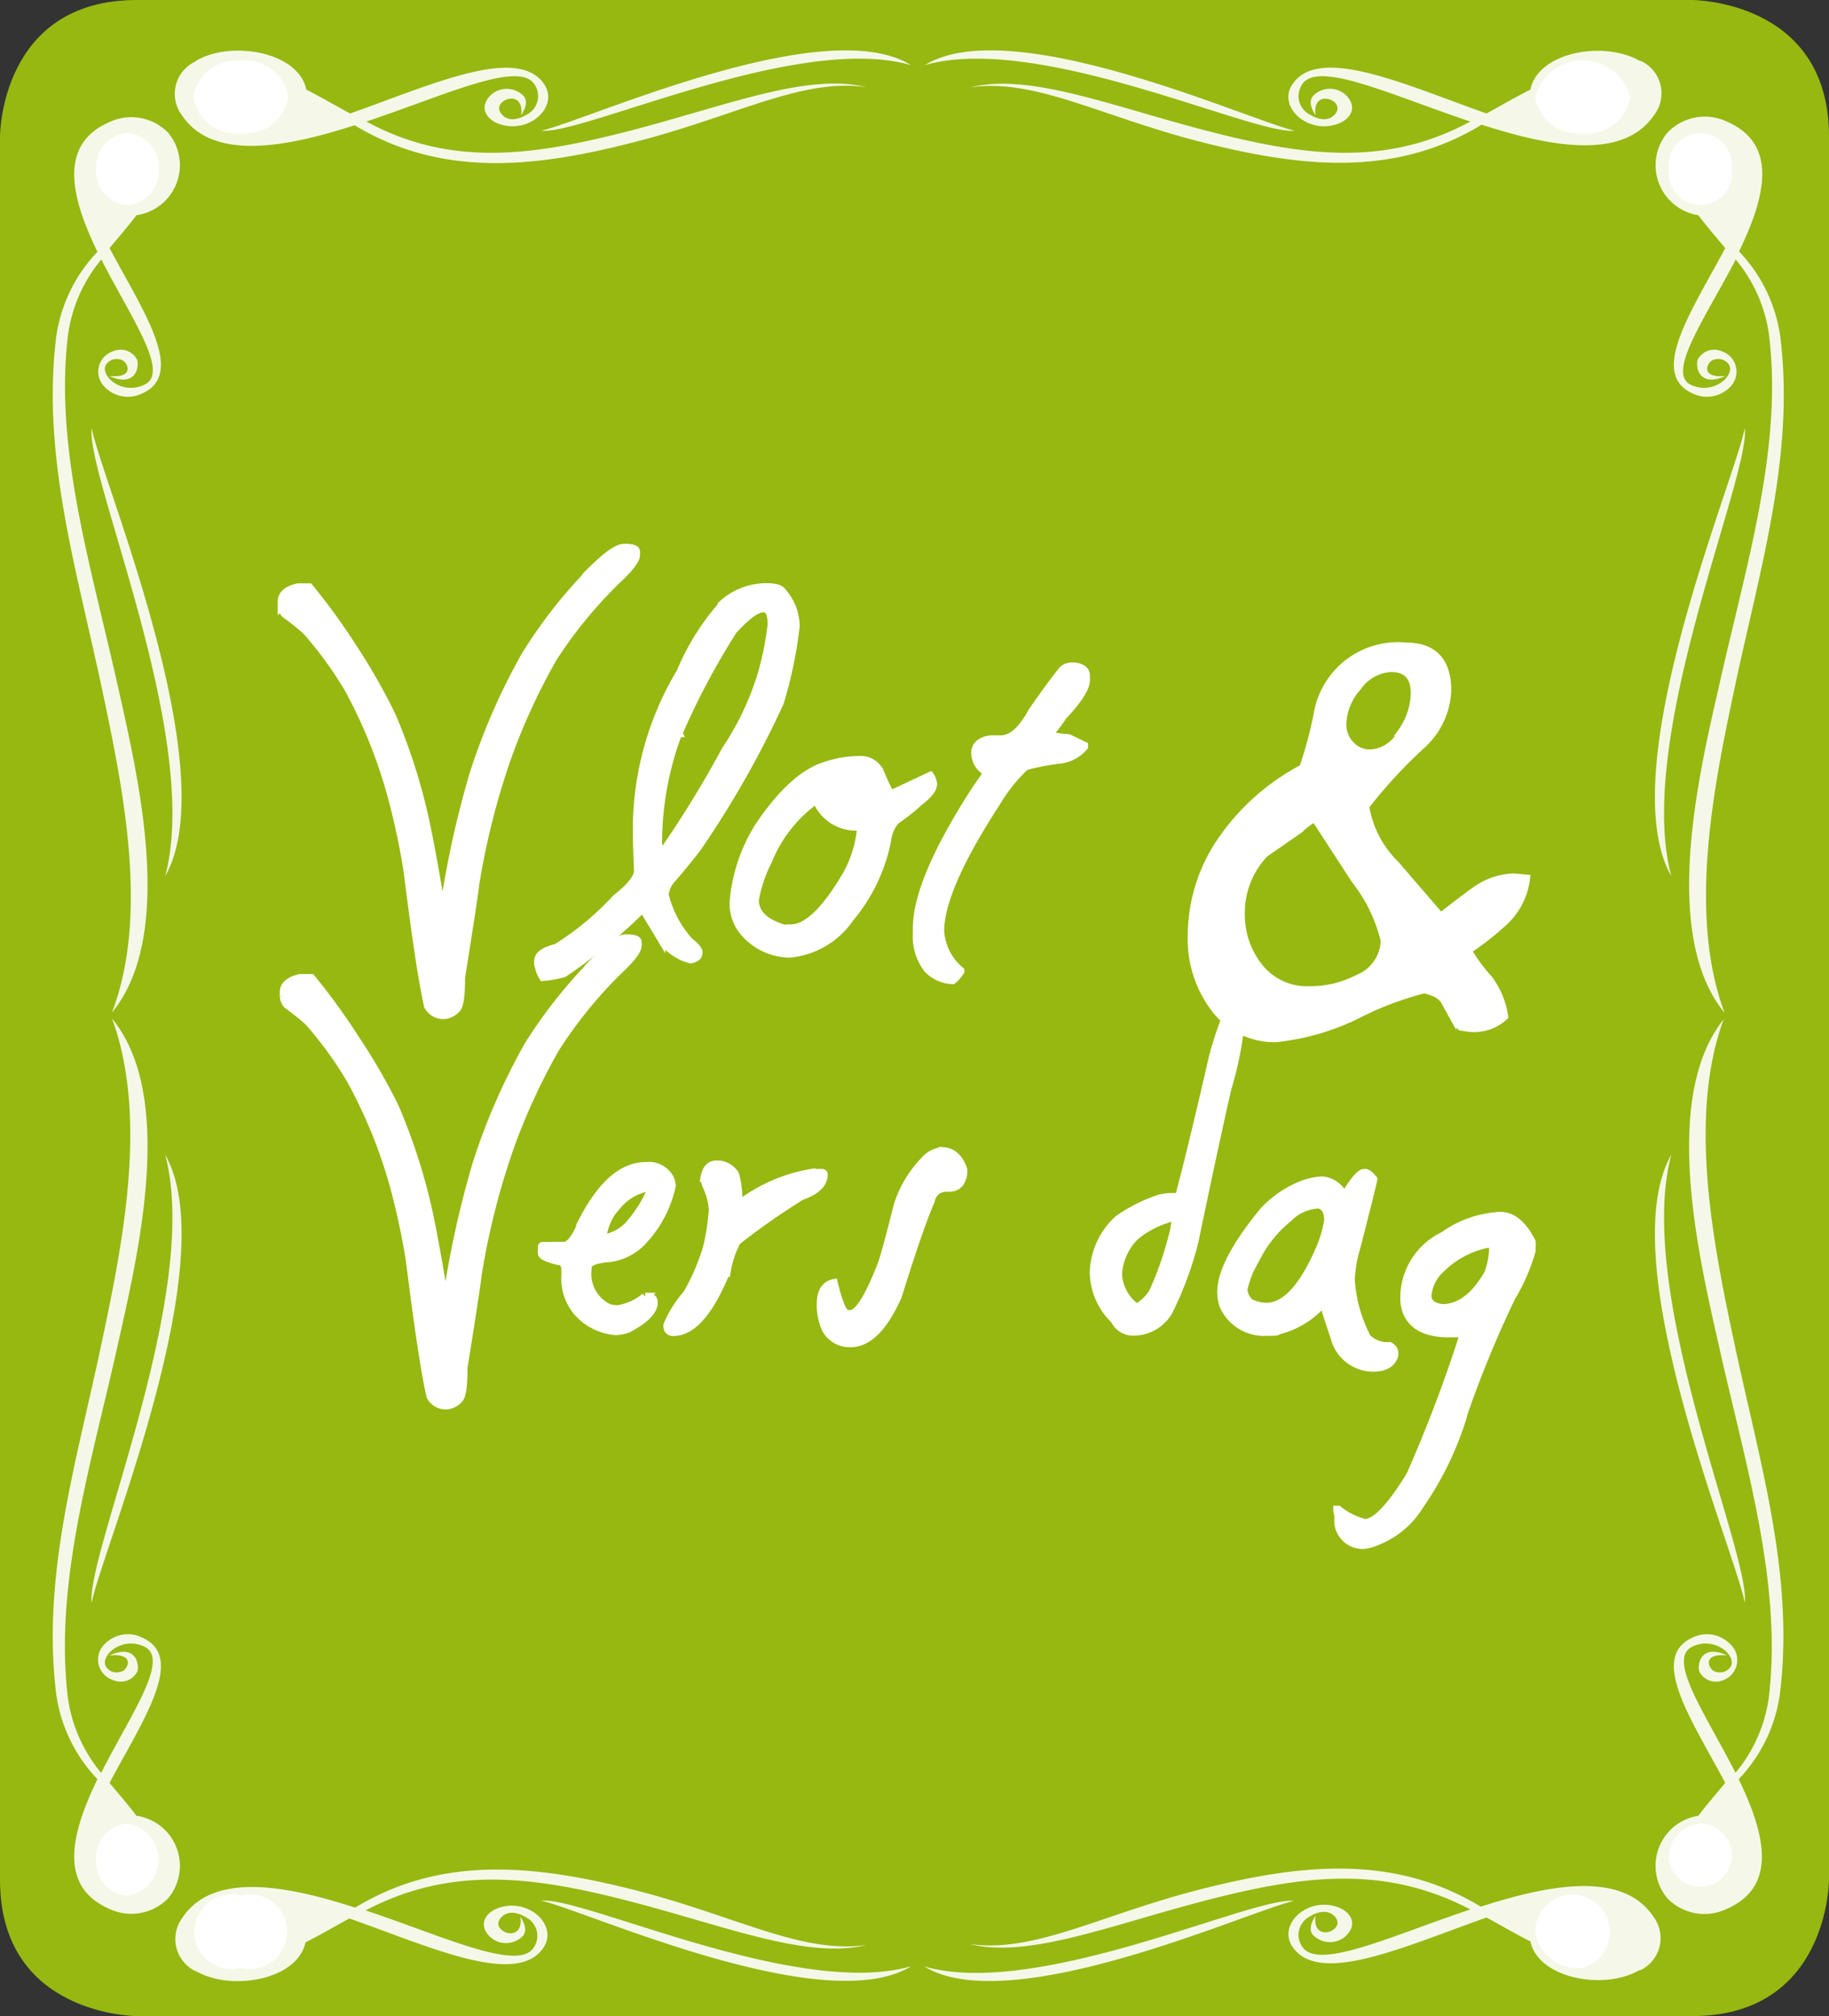 <svg xmlns="http://www.w3.org/2000/svg" viewBox="0 0 98 108"><rect x="0" y="0" width="98" height="108" fill="#333333" stroke="none"/><defs><style>.cls-1{fill:#96b811}.cls-2,.cls-3{fill:#fff}.cls-2{opacity:.9}.cls-4{fill:none;stroke:#fff;stroke-miterlimit:5.01;stroke-width:.42px}</style></defs><title>label-vlot</title><g id="Layer_2" data-name="Layer 2"><g id="Layer_1-2" data-name="Layer 1"><path class="cls-1" d="M90.67 0S98 0 98 7.3v93.4s0 7.3-7.33 7.3H7.33S0 108 0 100.7V7.3S0 0 7.33 0z"/><path class="cls-2" d="M5.73 12.93c-1.31-2.56-2.24-5 .12-6.08a2.52 2.52 0 0 1 2.93.36 2.29 2.29 0 0 1-.9 3.64c1.52-2.6-.18-3.2-1.4-2.63a1.76 1.76 0 0 0 .45 3.32c-.35.46-.77.93-1.19 1.39M7.29 11a1.31 1.31 0 0 1-.7-2.48c.92-.46 2.19.06.7 2.48M6 54.24c2-5.24.6-11.97-.54-17.36C4.1 30.47 2.25 24.48 3 18.14a8.24 8.24 0 0 1 2.22-4.65c-1.35-2.79-2.17-5.71.62-6.94A2.76 2.76 0 0 1 9 7.1a2.71 2.71 0 0 1-1.69 4.43c-.42.56-.93 1.15-1.44 1.76 1.74 3.29 4.14 6.73 1.74 7.79a1.73 1.73 0 0 1-2-.35 1.15 1.15 0 0 1 .44-1.91 1 1 0 0 1 1.29.44c.13.3 0 1.55-1.49.88 1.42.14 1-.77.64-.87a.78.78 0 0 0-.48 0c-.42.19-.57.56-.11 1.06a1.62 1.62 0 0 0 1.81.29C9.16 20 7 17 5.43 13.9a8 8 0 0 0-1.78 4C2.89 24 4.9 30.41 6.32 36.78c1.07 4.8 3.11 13.28-.32 17.46m-.27 41.63c-1.31 2.55-2.24 5 .12 6.08a2.52 2.52 0 0 0 2.93-.35 2.29 2.29 0 0 0-.9-3.6c1.52 2.6-.18 3.2-1.4 2.63a1.76 1.76 0 0 1 .45-3.32c-.35-.46-.77-.93-1.19-1.39m1.56 1.91a1.31 1.31 0 0 0-.7 2.48c.92.46 2.19-.06.7-2.48M6 54.56c1.94 5.25.59 12-.55 17.36C4.1 78.33 2.25 84.32 3 90.66a8.24 8.24 0 0 0 2.22 4.65c-1.35 2.79-2.17 5.71.62 6.94A2.76 2.76 0 0 0 9 101.7a2.71 2.71 0 0 0-1.69-4.43c-.42-.56-.93-1.15-1.44-1.76 1.74-3.29 4.14-6.73 1.74-7.79a1.73 1.73 0 0 0-2 .35A1.15 1.15 0 0 0 6.06 90a1 1 0 0 0 1.29-.44c.13-.3 0-1.55-1.49-.88 1.42-.14 1 .77.64.87a.78.78 0 0 1-.49 0c-.42-.19-.57-.56-.11-1.06a1.62 1.62 0 0 1 1.81-.29c1.44.64-.71 3.65-2.29 6.77a8 8 0 0 1-1.78-4C2.89 84.8 4.9 78.4 6.32 72 7.39 67.22 9.43 58.74 6 54.56m-1.09 31.3c-.28-2.66 5.91-16.65 3.94-24 3.21 5.63-3.37 21.13-3.94 24m87.76-72.93c1.31-2.55 2.24-5-.12-6.08a2.51 2.51 0 0 0-2.93.36 2.29 2.29 0 0 0 .9 3.64c-1.52-2.6.18-3.2 1.4-2.63a1.76 1.76 0 0 1-.45 3.32c.35.46.77.93 1.19 1.39M91.12 11a1.31 1.31 0 0 0 .7-2.48c-.92-.46-2.19.06-.7 2.48m1.27 43.22c-1.94-5.25-.59-12 .55-17.36 1.36-6.41 3.22-12.4 2.46-18.74a8.24 8.24 0 0 0-2.22-4.65c1.35-2.79 2.17-5.71-.62-6.94a2.76 2.76 0 0 0-3.2.56A2.71 2.71 0 0 0 91 11.53c.42.56.93 1.15 1.44 1.76-1.74 3.29-4.14 6.73-1.74 7.79a1.73 1.73 0 0 0 2-.35 1.15 1.15 0 0 0-.44-1.91 1 1 0 0 0-1.29.44c-.13.3 0 1.55 1.49.88-1.42.14-1-.77-.64-.87a.79.79 0 0 1 .49 0c.42.19.57.56.11 1.06a1.62 1.62 0 0 1-1.81.29C89.25 20 91.4 17 93 13.9a8 8 0 0 1 1.78 4c.77 6.07-1.25 12.47-2.67 18.84-1.11 4.84-3.11 13.32.28 17.5m.28 41.63c1.31 2.56 2.24 5-.12 6.08a2.51 2.51 0 0 1-2.93-.36 2.29 2.29 0 0 1 .9-3.64c-1.52 2.6.18 3.2 1.4 2.63a1.76 1.76 0 0 0-.45-3.32c.35-.46.77-.93 1.19-1.39m-1.56 1.91a1.31 1.31 0 0 1 .7 2.48c-.92.46-2.19-.06-.7-2.48m1.27-43.22c-1.94 5.25-.59 12 .55 17.36 1.36 6.41 3.22 12.4 2.46 18.74a8.24 8.24 0 0 1-2.22 4.65c1.35 2.79 2.17 5.71-.62 6.94a2.76 2.76 0 0 1-3.2-.56A2.71 2.71 0 0 1 91 97.27c.42-.56.93-1.15 1.44-1.76-1.74-3.29-4.14-6.73-1.74-7.79a1.73 1.73 0 0 1 2 .35 1.15 1.15 0 0 1-.35 1.93 1 1 0 0 1-1.29-.44c-.13-.3 0-1.55 1.49-.88-1.42-.14-1 .77-.64.87a.78.78 0 0 0 .49 0c.42-.19.57-.56.11-1.06a1.62 1.62 0 0 0-1.81-.29c-1.44.64.71 3.65 2.29 6.77a8 8 0 0 0 1.78-4C95.52 84.8 93.5 78.4 92.08 72 91 67.22 89 58.74 92.39 54.56m1.1 31.3c.28-2.66-5.91-16.64-3.94-24-3.21 5.63 3.37 21.13 3.94 24m0-62.93c.28 2.66-5.91 16.64-3.94 24-3.21-5.63 3.37-21.13 3.94-24M15.73 4.87c.26 1.32-2.54 1.74-3.33.59-.57-.82.14-1.9 3.33-.59m2.55 1.39c-3.41 1.17-6.73 2-8.12-.11a1.72 1.72 0 0 1 .47-2.61c1.48-.91 4-.57 4.86.8-3.68-1.44-4.37.35-3.36 1.44s4 .87 4.29-.59c.62.32 1.24.68 1.86 1.06M29 7c2.2.25 13.76-5.27 19.81-3.51C44.2.61 31.39 6.48 29 7m53.67-2.13c-.26 1.32 2.54 1.75 3.33.59.57-.82-.14-1.9-3.33-.59m-2.54 1.38c3.41 1.17 6.73 2 8.12-.11a1.72 1.72 0 0 0-.47-2.61c-1.48-.91-4-.57-4.86.8 3.68-1.44 4.36.35 3.36 1.44s-4 .87-4.29-.59c-.62.32-1.24.68-1.86 1.06M69.37 7c-2.2.25-13.76-5.27-19.82-3.51C54.2.61 67 6.48 69.37 7m18.54-3.71C86 2.15 82.42 2.76 82 4.8c-.74.37-1.53.83-2.35 1.28-4.39-1.55-9-3.7-10.41-1.55-.78 1.17.78 2.66 2.4 2.12.74-.25 1.12-.92.48-1.55a1.25 1.25 0 0 0-1.8.08c-.14.21-.14.52.17 1-.22-1.47 1.56-.84 1.1-.14-.25.38-.75.5-1.42.09a1.11 1.11 0 0 1-.39-1.62c.85-1.29 4.87.63 9 2C74.19 9 69.74 8.32 64.64 7S55.15 3.89 52 4.68c3.52-.51 7.11 1.63 12.65 3 5.22 1.3 10.15 1.79 14.74-1 3.72 1.2 7.63 1.93 9.27-.56a1.91 1.91 0 0 0-.75-2.86m-77.41 0c1.86-1.11 5.5-.5 5.91 1.54.74.38 1.53.83 2.35 1.28 4.39-1.55 9-3.69 10.41-1.55.77 1.17-.78 2.66-2.4 2.12-.74-.25-1.12-.92-.48-1.55a1.26 1.26 0 0 1 1.8.08c.14.21.14.52-.17 1 .22-1.47-1.56-.84-1.1-.14.25.38.75.5 1.42.09a1.11 1.11 0 0 0 .39-1.62c-.85-1.29-4.87.63-9 2C24.21 9 28.66 8.32 33.77 7s9.49-3.12 12.64-2.33c-3.52-.51-7.12 1.63-12.65 3C28.54 9 23.61 9.49 19 6.71c-3.72 1.2-7.63 1.93-9.27-.56a1.91 1.91 0 0 1 .75-2.86m5.23 100.64c.26-1.32-2.54-1.75-3.33-.59-.57.82.14 1.9 3.33.59m2.55-1.39c-3.41-1.17-6.73-2-8.12.11a1.72 1.72 0 0 0 .47 2.61c1.48.91 4 .57 4.86-.8-3.68 1.44-4.36-.35-3.36-1.44s4-.87 4.29.59c.62-.32 1.24-.68 1.86-1.06m10.74-.73c2.2-.25 13.76 5.27 19.82 3.51-4.65 2.86-17.46-3-19.82-3.51m53.64 2.12c-.26-1.32 2.54-1.75 3.33-.59.57.82-.14 1.9-3.33.59m-2.55-1.39c3.41-1.17 6.73-2 8.12.11a1.72 1.72 0 0 1-.47 2.61c-1.48.91-4 .57-4.86-.8 3.68 1.44 4.36-.35 3.36-1.44s-4-.87-4.29.59c-.62-.32-1.24-.68-1.86-1.06m-10.76-.73c-2.2-.25-13.76 5.27-19.81 3.51 4.65 2.86 17.46-3 19.81-3.51m18.54 3.69C86 106.65 82.42 106 82 104c-.74-.37-1.53-.83-2.35-1.28-4.39 1.55-9 3.69-10.41 1.55-.77-1.17.78-2.66 2.4-2.12.74.25 1.13.92.48 1.55a1.26 1.26 0 0 1-1.8-.08c-.14-.21-.14-.52.17-1-.22 1.47 1.56.84 1.1.14-.25-.37-.75-.5-1.42-.09a1.11 1.11 0 0 0-.39 1.62c.85 1.29 4.87-.63 9-2-4.64-2.44-9.09-1.8-14.19-.48s-9.49 3.12-12.64 2.33c3.52.51 7.12-1.63 12.65-3 5.22-1.3 10.15-1.79 14.74 1 3.72-1.2 7.63-1.93 9.27.56a1.91 1.91 0 0 1-.75 2.86m-77.41 0c1.86 1.14 5.49.53 5.92-1.51.74-.37 1.53-.83 2.35-1.28 4.39 1.55 9 3.69 10.41 1.55.77-1.17-.78-2.66-2.4-2.12-.74.25-1.12.92-.48 1.55a1.26 1.26 0 0 0 1.8-.08c.14-.21.14-.52-.17-1 .22 1.47-1.56.84-1.1.14.25-.37.75-.5 1.42-.09a1.11 1.11 0 0 1 .39 1.62c-.85 1.29-4.87-.63-9-2 4.64-2.44 9.09-1.8 14.19-.48s9.49 3.12 12.64 2.33c-3.52.51-7.12-1.63-12.65-3-5.22-1.3-10.15-1.79-14.74 1-3.72-1.2-7.63-1.93-9.27.56a1.91 1.91 0 0 0 .75 2.86m-5.6-82.67c-.28 2.66 5.91 16.64 3.94 24 3.21-5.63-3.37-21.13-3.94-24"/><path class="cls-3" d="M89.43 9.06a1.69 1.69 0 1 0 3.35 0 1.69 1.69 0 1 0-3.35 0M84.8 7.13a2.3 2.3 0 0 0 2.54-1.94 2.63 2.63 0 0 0-5.08 0 2.3 2.3 0 0 0 2.54 1.94m-71.9 0a2.3 2.3 0 0 0 2.54-1.94 2.3 2.3 0 0 0-2.54-1.93 2.3 2.3 0 0 0-2.54 1.94 2.3 2.3 0 0 0 2.54 1.93m0 98.29a2 2 0 1 0 0-3.88 2 2 0 1 0 0 3.88m71.9 0a2 2 0 1 0-2.54-1.94 2.3 2.3 0 0 0 2.54 1.94M5.15 9.06A1.82 1.82 0 0 0 6.82 11 1.82 1.82 0 0 0 8.5 9.06a1.81 1.81 0 0 0-1.68-1.93 1.81 1.81 0 0 0-1.67 1.93m84.28 90.56a1.69 1.69 0 1 0 1.67-1.93 1.81 1.81 0 0 0-1.67 1.93m-84.28 0a1.82 1.82 0 0 0 1.67 1.93 1.95 1.95 0 0 0 0-3.86 1.81 1.81 0 0 0-1.67 1.93m72.1-31.69a4.92 4.92 0 0 1 2.44-1.29H80v.14a4.19 4.19 0 0 1-.26 1.43q-1.06 1.86-2.46 1.86-.79-.1-.79-.67a2.2 2.2 0 0 1 .73-1.46m.06-1.72a3.69 3.69 0 0 0-2.07 3.34 1.93 1.93 0 0 0 .14.75q.47 1.13 2.25 1.13h.79v.06a75.33 75.33 0 0 1-2.86 7.54q-1.53 2.54-2.4 2.54a3.58 3.58 0 0 1-1.42-.71h-.06a.73.73 0 0 0 .06.28.22.22 0 0 0 0 .12 2 2 0 0 0 0 .38A1.33 1.33 0 0 0 73 82.77a2.05 2.05 0 0 0 .73-.18 4.7 4.7 0 0 0 2.34-1.94 17.31 17.31 0 0 0 2.32-4.77v-.06A57.9 57.9 0 0 1 81 69.47 10.07 10.07 0 0 0 82.07 67v-.22a.94.94 0 0 0 0-.26q-.71-1.39-1.67-1.39a5.63 5.63 0 0 0-3 1.13m-9.93 1.05a6.51 6.51 0 0 1 1.65-2 2.42 2.42 0 0 1 1.58-.73h.06q.49.12.49.85a6.45 6.45 0 0 1-.58 1.57q-1.32 3-2.82 3a2 2 0 0 1-.87-.22 1 1 0 0 1-.35-.71 5.68 5.68 0 0 1 .75-1.76m5.71-4.43q-.3 0-1 1.15l-.18-.1a1.4 1.4 0 0 0-1.08-.65 3.62 3.62 0 0 0-1.4.38 5.56 5.56 0 0 0-1.75 1.29q-2.25 2.75-2.25 4.31a2.28 2.28 0 0 0 .12.73 2.38 2.38 0 0 0 2.34 1.41H68c.3 0 .45 0 .45-.06a4.69 4.69 0 0 0 2.46-1.5q.2.71.59 1.84a2.14 2.14 0 0 0 2.07 1.64q.93 0 1.14-.65v-.18c0-.12-.09-.24-.26-.34a1.5 1.5 0 0 1-1.2-.44 7.79 7.79 0 0 1-.87-3.11 7.33 7.33 0 0 1 .32-1.8q.89-3.48.89-3.58-.28-.34-.43-.34zm-12.25 3.34a5 5 0 0 1 2-1l.18.08a4.14 4.14 0 0 0-.1.53 18.12 18.12 0 0 1-1.16 3.42 2.64 2.64 0 0 1-.85.81 2.36 2.36 0 0 1-1-1.78 3.08 3.08 0 0 1 1-2.08M65 56.56q-1.16 5.05-1.83 7.56h-.47a3.54 3.54 0 0 0-.57.08 8.65 8.65 0 0 0-2.21 1.11 4 4 0 0 0-1.32 2.85 3.59 3.59 0 0 0 1.12 2.55 1.08 1.08 0 0 0 1 .63 2.17 2.17 0 0 0 1.91-1.11A18.29 18.29 0 0 0 64 66.52q1.16-5.56 1.77-8.21a18.66 18.66 0 0 0 .73-3.74q0-.1-.75-.26a21.37 21.37 0 0 0-.75 2.25m-15.49 5.63a6 6 0 0 0-1.44 2.47q-.55 2.22-.81 3-1 2.61-1.65 2.73h-.2q-.33 0-.73-1.66-.71.14-.71 1.15a3.1 3.1 0 0 0 .14.95 1.44 1.44 0 0 0 1.46 1.13q1.42 0 2.54-2.53 1.18-3.78 1.77-5.11a.82.82 0 0 1 .81-.69h.16q.67 0 .77-.79v-.18q-.32-.95-1.1-1a1.42 1.42 0 0 0-1 .47m-11.76.91a1.12 1.12 0 0 0 .12.47 3.49 3.49 0 0 1 .32 1.23 12.47 12.47 0 0 1-.32 2.06 12 12 0 0 1-1.06 2.45A6 6 0 0 0 35.75 71q0 .36.33.36 1.54 0 2.88-3.35a5 5 0 0 1 .53-1.52 37.67 37.67 0 0 1 3.45-2.41q1.2-.42 1.2-1.17c0-.05-.05-.08-.08-.08h-.59a8.74 8.74 0 0 0-3.86 1.68h-.06a4.62 4.62 0 0 0-.16-1.6 1.16 1.16 0 0 0-.85-.53h-.14q-.53 0-.65.75m-4.67 1.48a2.82 2.82 0 0 1 1.56-.95c.09 0 .16.09.18.26a7.18 7.18 0 0 1-1.14 1.74 2.26 2.26 0 0 1-1.4.71 3.05 3.05 0 0 1 .83-1.78m-1.87.85q-.53 1.31-1 1.31a6.22 6.22 0 0 0-.63 0h-.49a.05.05 0 0 0-.06.06v.12a1.11 1.11 0 0 0 0 .22q0 .2.89.42.37 0 .37.51v.24a2.76 2.76 0 0 0 .67 2 3.06 3.06 0 0 0 2 1 2 2 0 0 0 .67-.12q1.26-.65 1.4-1.31v-.14q0-.22-.28-.28h-.18a3 3 0 0 1-1.46.67 2.13 2.13 0 0 1-.47-.06A2 2 0 0 1 31.49 68v-.12q0-.4 1.26-.49a3 3 0 0 0 1.58-.79A6.23 6.23 0 0 0 36 63.51a2.59 2.59 0 0 0-.06-.3 1.29 1.29 0 0 0-1.34-.75q-1.83 0-3.35 3m.43-13.7A26.26 26.26 0 0 0 28.3 56a34.07 34.07 0 0 0-2.76 6.31 52.31 52.31 0 0 0-1.6 7.26c-.08 0-.13 0-.14-.1q-.53-3.17-.85-4.63a31.41 31.41 0 0 0-1.81-5.58A32.89 32.89 0 0 0 19 55.58a34.2 34.2 0 0 0-2.32-3.19h-.61q-.87.2-.87.77v.22a.83.83 0 0 0 .18.44 12.29 12.29 0 0 1 1.16.93 20.56 20.56 0 0 1 2.23 3.07 26.55 26.55 0 0 1 2.36 5.82 38.69 38.69 0 0 1 .83 3.9q.67 5.38 1.1 7.26a.93.93 0 0 0 .89.49 1 1 0 0 0 .65-.34q.24-.22.24-1.68.75-4.71.75-4.93a39.87 39.87 0 0 1 1.73-6.87 33.72 33.72 0 0 1 2.44-5.3 23.87 23.87 0 0 1 3.33-4.12q1.08-1 1.08-1.39a1.05 1.05 0 0 0 0-.2c0-.13-.21-.2-.63-.2s-1 .53-2 1.46"/><path class="cls-4" d="M77.25 67.93a4.92 4.92 0 0 1 2.44-1.29H80v.14a4.19 4.19 0 0 1-.26 1.43q-1.06 1.86-2.46 1.86-.79-.1-.79-.67a2.2 2.2 0 0 1 .76-1.47zm.06-1.72a3.69 3.69 0 0 0-2.07 3.34 1.93 1.93 0 0 0 .14.75q.47 1.13 2.25 1.13h.79v.06a75.33 75.33 0 0 1-2.86 7.54q-1.56 2.55-2.43 2.55a3.58 3.58 0 0 1-1.42-.71h-.06a.73.73 0 0 0 .06.28.22.22 0 0 0 0 .12 2 2 0 0 0 0 .38A1.33 1.33 0 0 0 73 82.77a2.05 2.05 0 0 0 .73-.18 4.7 4.7 0 0 0 2.34-1.94 17.31 17.31 0 0 0 2.32-4.77v-.06A57.9 57.9 0 0 1 81 69.47 10.07 10.07 0 0 0 82.07 67v-.22a.94.94 0 0 0 0-.26q-.71-1.39-1.67-1.39a5.63 5.63 0 0 0-3.09 1.09zm-9.93 1.05a6.51 6.51 0 0 1 1.65-2 2.42 2.42 0 0 1 1.58-.73h.06q.49.12.49.85a6.45 6.45 0 0 1-.49 1.62q-1.32 3-2.82 3a2 2 0 0 1-.87-.22 1 1 0 0 1-.35-.71 5.68 5.68 0 0 1 .75-1.8zm5.71-4.43q-.3 0-1 1.15l-.18-.1a1.4 1.4 0 0 0-1.08-.65 3.62 3.62 0 0 0-1.4.38 5.56 5.56 0 0 0-1.75 1.29q-2.25 2.75-2.25 4.31a2.28 2.28 0 0 0 .12.73 2.38 2.38 0 0 0 2.34 1.41H68c.3 0 .45 0 .45-.06a4.69 4.69 0 0 0 2.46-1.5q.2.71.59 1.84a2.14 2.14 0 0 0 2.07 1.64q.93 0 1.14-.65v-.18c0-.12-.09-.24-.26-.34a1.5 1.5 0 0 1-1.2-.44 7.79 7.79 0 0 1-.87-3.11 7.33 7.33 0 0 1 .32-1.8q.89-3.48.89-3.58-.28-.34-.43-.34zm-12.25 3.39a5 5 0 0 1 2-1l.18.08a4.14 4.14 0 0 0-.1.53 18.12 18.12 0 0 1-1.16 3.42 2.64 2.64 0 0 1-.85.81 2.36 2.36 0 0 1-1-1.78 3.08 3.08 0 0 1 .93-2.06zM65 56.56q-1.16 5.05-1.83 7.56h-.47a3.54 3.54 0 0 0-.57.08 8.65 8.65 0 0 0-2.21 1.11 4 4 0 0 0-1.32 2.85 3.59 3.59 0 0 0 1.12 2.55 1.08 1.08 0 0 0 1 .63 2.17 2.17 0 0 0 1.91-1.11A18.29 18.29 0 0 0 64 66.52q1.16-5.56 1.77-8.21a18.66 18.66 0 0 0 .73-3.74q0-.1-.75-.26a21.37 21.37 0 0 0-.75 2.25zm-15.49 5.63a6 6 0 0 0-1.44 2.47q-.55 2.22-.81 3-1 2.61-1.65 2.73h-.2q-.33 0-.73-1.66-.71.14-.71 1.15a3.1 3.1 0 0 0 .14.95 1.44 1.44 0 0 0 1.46 1.13q1.42 0 2.54-2.53 1.18-3.78 1.77-5.11a.82.82 0 0 1 .81-.69h.16q.67 0 .77-.79v-.18q-.32-.95-1.1-1a1.42 1.42 0 0 0-1.01.53zm-11.76.91a1.12 1.12 0 0 0 .12.47 3.49 3.49 0 0 1 .32 1.23 12.47 12.47 0 0 1-.32 2.06 12 12 0 0 1-1.06 2.45A6 6 0 0 0 35.75 71q0 .36.33.36 1.54 0 2.88-3.35a5 5 0 0 1 .53-1.52 37.67 37.67 0 0 1 3.45-2.41q1.2-.42 1.2-1.17c0-.05-.05-.08-.08-.08h-.59a8.74 8.74 0 0 0-3.86 1.68h-.06a4.62 4.62 0 0 0-.16-1.6 1.16 1.16 0 0 0-.85-.53h-.14q-.53-.02-.66.72zm-4.67 1.48a2.82 2.82 0 0 1 1.56-.95c.09 0 .16.09.18.26a7.18 7.18 0 0 1-1.14 1.74 2.26 2.26 0 0 1-1.4.71 3.05 3.05 0 0 1 .79-1.76zm-1.87.85q-.53 1.31-1 1.31a6.22 6.22 0 0 0-.63 0h-.49a.05.05 0 0 0-.06.06v.12a1.11 1.11 0 0 0 0 .22q0 .2.89.42.37 0 .37.51v.24a2.76 2.76 0 0 0 .67 2 3.06 3.06 0 0 0 2 1 2 2 0 0 0 .67-.12q1.26-.65 1.4-1.31v-.14q0-.22-.28-.28h-.18a3 3 0 0 1-1.46.67 2.13 2.13 0 0 1-.47-.06A2 2 0 0 1 31.49 68v-.12q0-.4 1.26-.49a3 3 0 0 0 1.58-.79A6.23 6.23 0 0 0 36 63.51a2.59 2.59 0 0 0-.06-.3 1.29 1.29 0 0 0-1.34-.75q-1.87 0-3.4 2.97zm.43-13.7A26.26 26.26 0 0 0 28.3 56a34.07 34.07 0 0 0-2.76 6.31 52.31 52.31 0 0 0-1.6 7.26c-.08 0-.13 0-.14-.1q-.53-3.17-.85-4.63a31.41 31.41 0 0 0-1.81-5.58A32.89 32.89 0 0 0 19 55.58a34.2 34.2 0 0 0-2.32-3.19h-.61q-.87.2-.87.77v.22a.83.83 0 0 0 .18.44 12.29 12.29 0 0 1 1.16.93 20.56 20.56 0 0 1 2.23 3.07 26.55 26.55 0 0 1 2.36 5.82 38.69 38.69 0 0 1 .83 3.9q.67 5.38 1.1 7.26a.93.93 0 0 0 .89.49 1 1 0 0 0 .65-.34q.24-.22.24-1.68.75-4.71.75-4.93a39.87 39.87 0 0 1 1.73-6.87 33.72 33.72 0 0 1 2.44-5.3 23.87 23.87 0 0 1 3.33-4.12q1.08-1 1.08-1.39a1.05 1.05 0 0 0 0-.2c0-.13-.21-.2-.63-.2s-.98.53-1.91 1.46z"/><path class="cls-3" d="M72.76 52.42a5.51 5.51 0 0 1-2.6.62 3.26 3.26 0 0 1-2.67-1.2 4.49 4.49 0 0 1-1-2.92 4.59 4.59 0 0 1 1.27-3.2l1.86-1.29a3.91 3.91 0 0 1 .83-.62l2.16 3.32a8.41 8.41 0 0 1 1.58 3.26 2.25 2.25 0 0 1-1.45 2m2.35-13.2a2 2 0 0 1-1.67 1.14 1.42 1.42 0 0 1-1.08-.46 1.56 1.56 0 0 1-.43-1.11 3.11 3.11 0 0 1 .82-2 2.32 2.32 0 0 1 1.78-1q1.27 0 1.27 1.35a3.73 3.73 0 0 1-.68 2m6 7.78a3.71 3.71 0 0 0-2.1.74q-.28.18-1.82 1.38l-2.42-2.71a5.61 5.61 0 0 1-1.61-3.11 26.49 26.49 0 0 1 3-3.26 4.15 4.15 0 0 0 1.4-2.93q0-2.37-2.23-2.37a4.37 4.37 0 0 0-4.73 3.66 21.69 21.69 0 0 1-.77 2.86 12.12 12.12 0 0 0-4.24 3.69 9 9 0 0 0-1.73 5.29A6.15 6.15 0 0 0 65 53.9a4 4 0 0 0 3.34 1.72 12.73 12.73 0 0 0 4.48-1.31A17.25 17.25 0 0 1 76.31 53a2.76 2.76 0 0 1 .46.14 1.21 1.21 0 0 1 .62.45l.43.78a2.86 2.86 0 0 0 .46.63l.4.06a2.37 2.37 0 0 0 1.92-.61 4.43 4.43 0 0 0-.83-2 9.54 9.54 0 0 1-1.14-1.54 15.24 15.24 0 0 0 2-1.57 3.77 3.77 0 0 0 1.14-2.28zM56.93 35.9q-.57.69-1.62 2.2-.81 1.5-1.67 1.5h-.45a1.22 1.22 0 0 0-.39.06q-.55.2-.55.65v.06a1.14 1.14 0 0 0 .67 1l-.63.91q-3.17 4.89-3.17 7.46V50a2.86 2.86 0 0 0 .59 1.92 1.94 1.94 0 0 0 1.34.59 2 2 0 0 0 .41-.47V52a3 3 0 0 1-1.08-2.12q0-2.26 3-6.87a9 9 0 0 1 1.46-1.86q0-.16 1.81-.44a2 2 0 0 0 1.44-.71v-.06l-.83-.4q-1-.06-1-.26a7.58 7.58 0 0 0 .69-.91q1.24-1.31 1.24-1.94v-.24q0-.4-.59-.49h-.2a.67.67 0 0 0-.45.2m-15.8 10.23a7.4 7.4 0 0 1 2.62-3.31 1.15 1.15 0 0 0 .16.4 2.28 2.28 0 0 0 2.21 1.05 6.36 6.36 0 0 1-.77 2.57q-1.69 2.89-3 2.89h-.2a.32.32 0 0 1-.2 0q-1.52-.47-1.52-1.52a7.34 7.34 0 0 1 .65-2.06m4.67-3.72a.5.5 0 0 1 .18.34h-.24a.54.54 0 0 1-.28-.14.72.72 0 0 1 .35-.22M44.28 41q-1.77.51-3.64 3.29a9.08 9.08 0 0 0-1.34 4.06v.06a2.41 2.41 0 0 0 .45 1.39 3.28 3.28 0 0 0 2.56 1.29 4.4 4.4 0 0 0 3.23-1.9 9.27 9.27 0 0 0 2-4.18 1.91 1.91 0 0 1 .46-1.06 10.57 10.57 0 0 0 1.26-1q.74-.56.74-.95a.89.89 0 0 0-.16-.44l-2.13 1q-.39-.77-.57-1.23a1.15 1.15 0 0 0-1.14-.62 5.65 5.65 0 0 0-1.75.26m-7.92-1.72a39.5 39.5 0 0 1 2.92-5.5q1.08-1.19 1.63-1.19.43 0 .43.85a15.8 15.8 0 0 1-.55 2.73 15.19 15.19 0 0 1-1.91 4 56.29 56.29 0 0 1-3.35 5.46h-.2a3 3 0 0 1-.06-.81 16.58 16.58 0 0 1 1.06-5.48m2.34-6.87A13.08 13.08 0 0 0 36.46 36a16.4 16.4 0 0 0-2.34 8.73q0 .48.06 1.92 0 .55-1.18 1.48a15.4 15.4 0 0 1-3.17 2.63q-1 .26-1 .71v.08a1.78 1.78 0 0 0 .26.79 5.81 5.81 0 0 0 1.12-.2 29.3 29.3 0 0 0 4.23-3.48l1 1.66A2.81 2.81 0 0 0 37 51.4q.43-.08.43-.36V51q0-.18-.47-.55a5.69 5.69 0 0 1-1.34-2.51 1.51 1.51 0 0 1 .26-.71q.83-.95 1.52-1.86a52.13 52.13 0 0 0 4.39-7.74 23.2 23.2 0 0 0 .85-4.1 2.84 2.84 0 0 0-.71-1.82q-.16-.26-.85-.26a3.51 3.51 0 0 0-2.36 1m-7.23-1.6a26.26 26.26 0 0 0-3.33 4.31 34.07 34.07 0 0 0-2.76 6.31 52.31 52.31 0 0 0-1.6 7.26c-.08 0-.13 0-.14-.1q-.53-3.17-.85-4.63A31.41 31.41 0 0 0 21 38.35a32.89 32.89 0 0 0-2.11-3.7 34.2 34.2 0 0 0-2.32-3.19h-.61q-.87.2-.87.77v.22a.83.83 0 0 0 .18.44 12.29 12.29 0 0 1 1.16.93 20.56 20.56 0 0 1 2.23 3.07A26.55 26.55 0 0 1 21 42.73a38.69 38.69 0 0 1 .83 3.9q.67 5.38 1.1 7.26a.93.93 0 0 0 .89.49 1 1 0 0 0 .65-.34q.24-.22.24-1.68.75-4.71.75-4.93a39.87 39.87 0 0 1 1.73-6.87 33.72 33.72 0 0 1 2.44-5.3A23.87 23.87 0 0 1 33 31.13q1.08-1 1.08-1.39a1.05 1.05 0 0 0 0-.2c0-.13-.21-.2-.63-.2s-1 .53-2 1.46"/><path class="cls-4" d="M72.76 52.42a5.51 5.51 0 0 1-2.6.62 3.26 3.26 0 0 1-2.67-1.2 4.49 4.49 0 0 1-1-2.92 4.59 4.59 0 0 1 1.27-3.2l1.86-1.29a3.91 3.91 0 0 1 .83-.62l2.16 3.32a8.41 8.41 0 0 1 1.58 3.26 2.25 2.25 0 0 1-1.43 2.03zm2.35-13.2a2 2 0 0 1-1.67 1.14 1.42 1.42 0 0 1-1.08-.46 1.56 1.56 0 0 1-.43-1.11 3.11 3.11 0 0 1 .82-2 2.32 2.32 0 0 1 1.78-1q1.27 0 1.27 1.35a3.73 3.73 0 0 1-.7 2.08zm6 7.78a3.71 3.71 0 0 0-2.1.74q-.28.18-1.82 1.38l-2.43-2.82a5.61 5.61 0 0 1-1.61-3.11 26.49 26.49 0 0 1 3-3.26 4.15 4.15 0 0 0 1.4-2.93q0-2.37-2.23-2.37a4.37 4.37 0 0 0-4.73 3.66 21.69 21.69 0 0 1-.77 2.86 12.12 12.12 0 0 0-4.24 3.69 9 9 0 0 0-1.73 5.29A6.15 6.15 0 0 0 65 53.9a4 4 0 0 0 3.34 1.72 12.73 12.73 0 0 0 4.48-1.31A17.25 17.25 0 0 1 76.31 53a2.76 2.76 0 0 1 .46.14 1.21 1.21 0 0 1 .62.45l.43.78a2.86 2.86 0 0 0 .46.63l.4.06a2.37 2.37 0 0 0 1.92-.61 4.43 4.43 0 0 0-.83-2 9.54 9.54 0 0 1-1.14-1.54 15.24 15.24 0 0 0 2-1.57 3.77 3.77 0 0 0 1.14-2.28zM56.93 35.9q-.57.69-1.62 2.2-.81 1.5-1.67 1.5h-.45a1.22 1.22 0 0 0-.39.06q-.55.2-.55.65v.06a1.14 1.14 0 0 0 .67 1l-.63.91q-3.17 4.89-3.17 7.46V50a2.86 2.86 0 0 0 .59 1.92 1.94 1.94 0 0 0 1.34.59 2 2 0 0 0 .41-.47V52a3 3 0 0 1-1.08-2.12q0-2.26 3-6.87a9 9 0 0 1 1.46-1.86q0-.16 1.81-.44a2 2 0 0 0 1.44-.71v-.06l-.83-.4q-1-.06-1-.26a7.58 7.58 0 0 0 .69-.91q1.24-1.31 1.24-1.94v-.24q0-.4-.59-.49h-.2a.67.67 0 0 0-.47.2zM41.15 46.13a7.4 7.4 0 0 1 2.62-3.31 1.15 1.15 0 0 0 .16.4 2.28 2.28 0 0 0 2.21 1.05 6.36 6.36 0 0 1-.77 2.57q-1.69 2.89-3 2.89h-.2a.32.32 0 0 1-.2 0q-1.52-.47-1.52-1.52a7.34 7.34 0 0 1 .7-2.08zm4.67-3.72a.5.5 0 0 1 .18.34h-.24a.54.54 0 0 1-.28-.14.72.72 0 0 1 .34-.2zM44.28 41q-1.77.51-3.64 3.29a9.08 9.08 0 0 0-1.34 4.06v.06a2.41 2.41 0 0 0 .45 1.39 3.28 3.28 0 0 0 2.56 1.29 4.4 4.4 0 0 0 3.23-1.9 9.27 9.27 0 0 0 2-4.18 1.91 1.91 0 0 1 .46-1.06 10.57 10.57 0 0 0 1.26-1q.74-.56.74-.95a.89.89 0 0 0-.16-.44l-2.13 1q-.39-.77-.57-1.23a1.15 1.15 0 0 0-1.14-.62 5.65 5.65 0 0 0-1.72.29zm-7.92-1.72a39.5 39.5 0 0 1 2.92-5.5q1.08-1.19 1.63-1.19.43 0 .43.85a15.8 15.8 0 0 1-.55 2.73 15.19 15.19 0 0 1-1.91 4 56.29 56.29 0 0 1-3.35 5.46h-.2a3 3 0 0 1-.06-.81 16.58 16.58 0 0 1 1.08-5.56zm2.34-6.87A13.08 13.08 0 0 0 36.46 36a16.4 16.4 0 0 0-2.34 8.73q0 .48.06 1.92 0 .55-1.18 1.48a15.4 15.4 0 0 1-3.17 2.63q-1 .26-1 .71v.08a1.78 1.78 0 0 0 .26.79 5.81 5.81 0 0 0 1.12-.2 29.3 29.3 0 0 0 4.23-3.48l1 1.66A2.81 2.81 0 0 0 37 51.4q.43-.08.43-.36V51q0-.18-.47-.55a5.69 5.69 0 0 1-1.34-2.51 1.51 1.51 0 0 1 .26-.71q.83-.95 1.52-1.86a52.13 52.13 0 0 0 4.39-7.74 23.2 23.2 0 0 0 .85-4.1 2.84 2.84 0 0 0-.71-1.82q-.16-.26-.85-.26a3.51 3.51 0 0 0-2.39.93zm-7.23-1.6a26.26 26.26 0 0 0-3.33 4.31 34.07 34.07 0 0 0-2.76 6.31 52.31 52.31 0 0 0-1.6 7.26c-.08 0-.13 0-.14-.1q-.53-3.17-.85-4.63A31.41 31.41 0 0 0 21 38.35a32.89 32.89 0 0 0-2.11-3.7 34.2 34.2 0 0 0-2.32-3.19h-.61q-.87.2-.87.77v.22a.83.83 0 0 0 .18.44 12.29 12.29 0 0 1 1.16.93 20.56 20.56 0 0 1 2.23 3.07A26.55 26.55 0 0 1 21 42.73a38.69 38.69 0 0 1 .83 3.9q.67 5.38 1.1 7.26a.93.93 0 0 0 .89.49 1 1 0 0 0 .65-.34q.24-.22.24-1.68.75-4.71.75-4.93a39.87 39.87 0 0 1 1.73-6.87 33.72 33.72 0 0 1 2.44-5.3A23.87 23.87 0 0 1 33 31.13q1.08-1 1.08-1.39a1.05 1.05 0 0 0 0-.2c0-.13-.21-.2-.63-.2s-1.06.52-1.99 1.45z"/></g></g></svg>